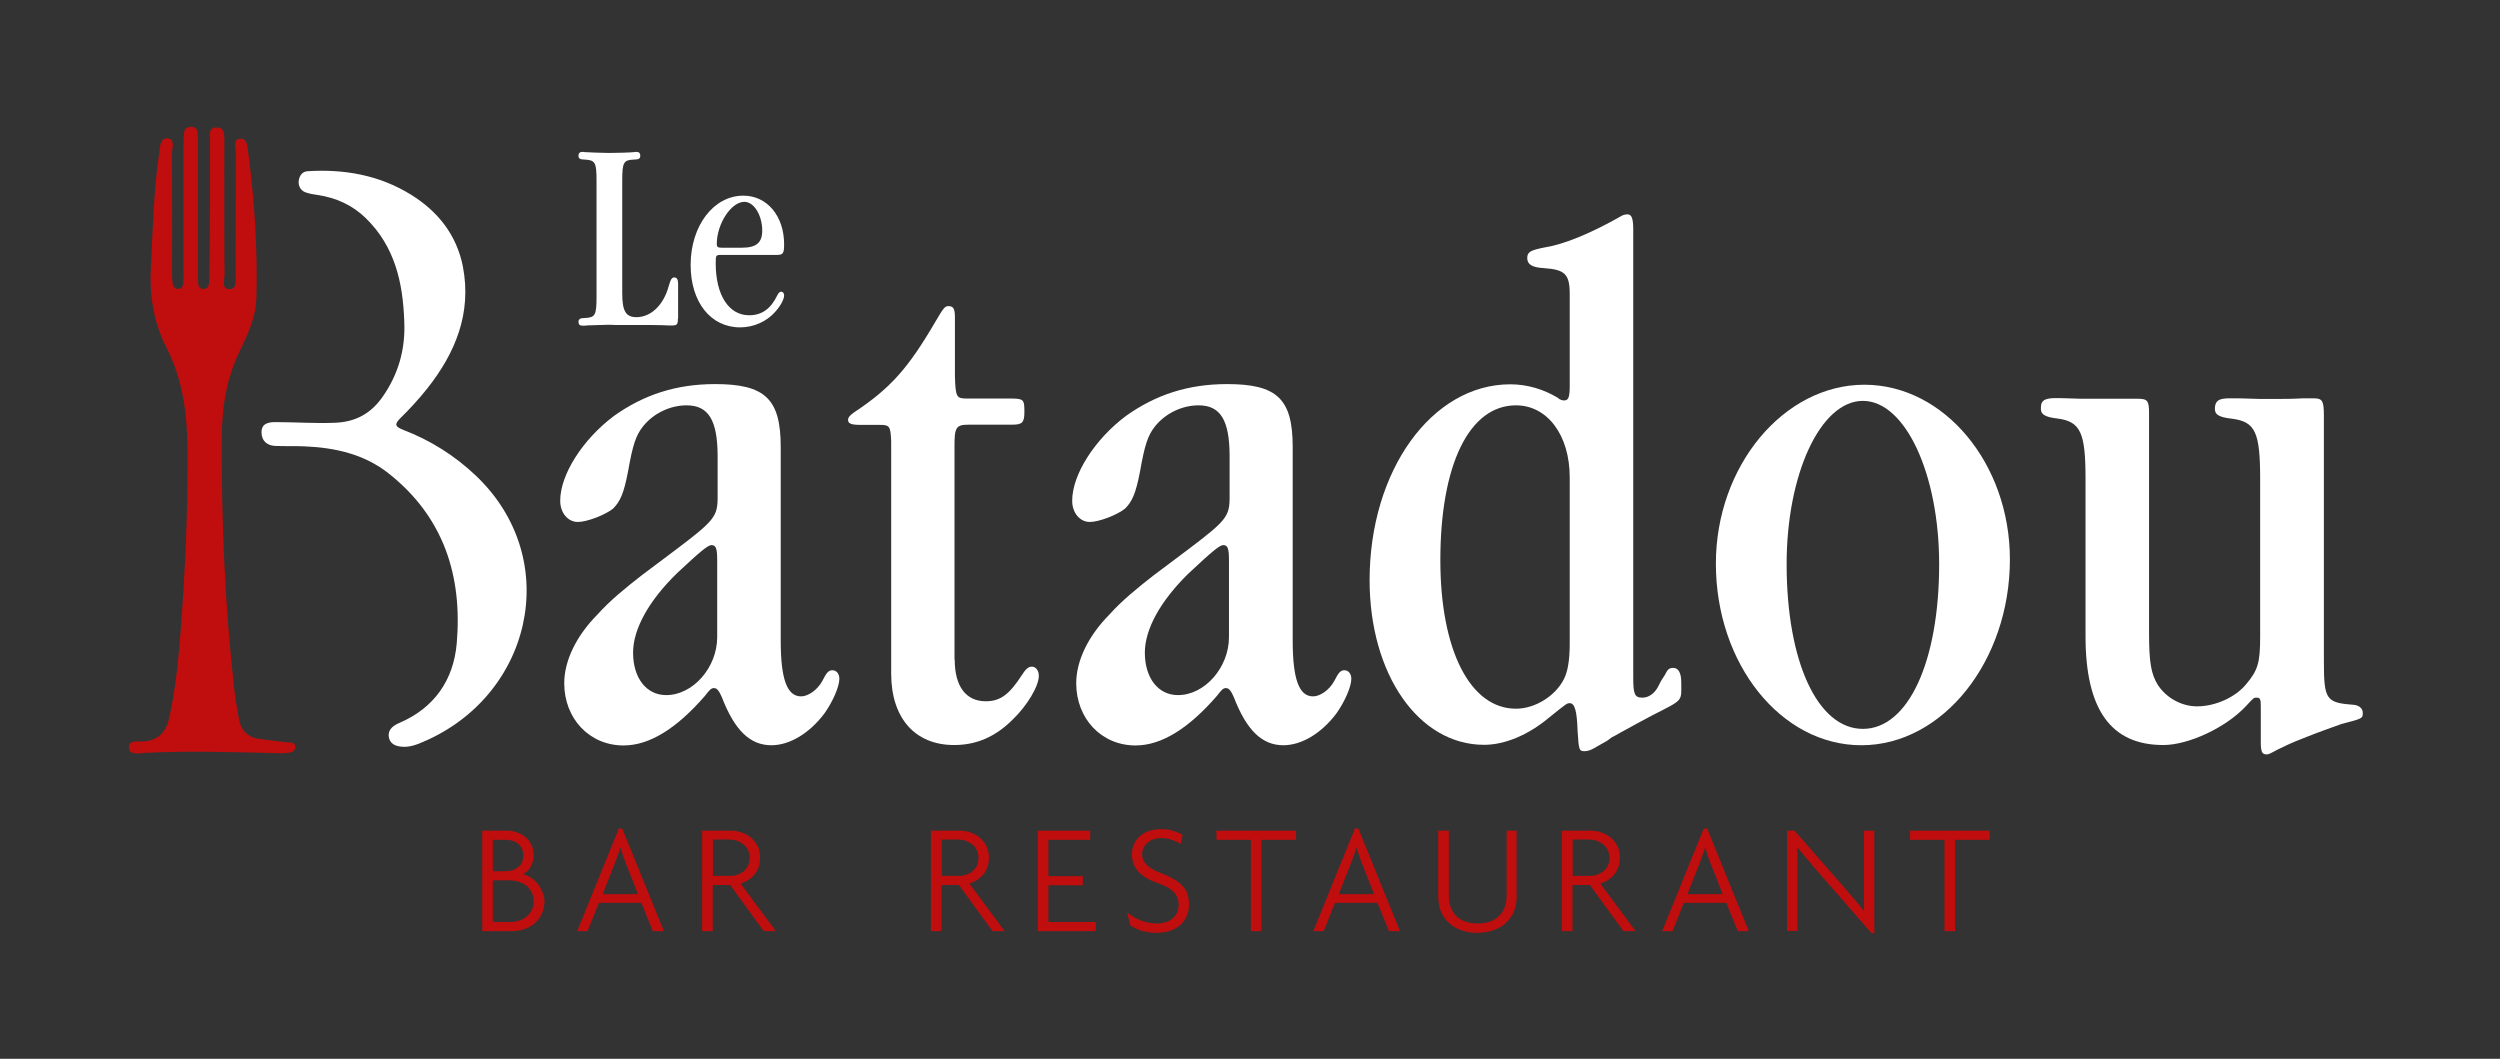 <?xml version="1.0" encoding="utf-8"?>
<!-- Generator: Adobe Illustrator 25.3.1, SVG Export Plug-In . SVG Version: 6.00 Build 0)  -->
<svg version="1.1" id="Calque_1" xmlns="http://www.w3.org/2000/svg" xmlns:xlink="http://www.w3.org/1999/xlink" x="0px" y="0px"
	 viewBox="0 0 1176.8 498.4" style="enable-background:new 0 0 1176.8 498.4;" xml:space="preserve">
<rect x="0" y="0" width="1176.8" height="498.4" fill="#333333" stroke="none"/>
<style type="text/css">
	.st0{fill:#FFFFFF;}
	.st1{fill:#C00D0D;}
</style>
<g>
	<g>
		<path class="st0" d="M367.5,301.5c0,18.3,3,26.3,9.6,26.3c3.3,0,7.7-3,10-7.3c2-4,3-5,4.7-5c2,0,3.3,1.7,3.3,4
			c0,3.7-3,10.6-7,16.3c-7,9.3-16.3,15-25,15c-10,0-17.3-7-23.3-22.6c-1.3-3-2.3-4.3-3.7-4.3c-1.3,0-2,0.7-4.3,3.7
			c-13.3,15.3-26,23.3-38.3,23.3c-16,0-27.9-12.6-27.9-29.3c0-10.6,5.7-22.3,15.6-32.3c6-6.7,13.3-12.6,21-18.6l16-12
			c18-13.6,19.6-15.6,19.6-24.6v-19.3c0-17-4.3-24-14.6-24c-7.7,0-15.6,3.7-20.6,10c-3.3,4.3-4.7,8.3-7,21.3c-2,10.3-3.7,14-7,17.3
			c-3.7,3-12.3,6.3-16.6,6.3c-4.7,0-8.3-4.3-8.3-10c0-12.3,10.6-28.9,25.3-39.9c14-10,29.3-15,47.6-15c23.6,0,30.9,7,30.9,29.6
			V301.5z M337.6,263.6c0-5.7-0.7-7-2.7-7c-1.7,0-5.3,3-16.3,13.3c-13.3,13-20.6,26.3-20.6,37.3c0,12,6.3,20,15.6,20
			c12.6,0,24-13,24-27.3V263.6z"/>
		<path class="st0" d="M449.4,310.5c0,12.6,5.3,19.6,14.6,19.6c6.7,0,11-3,17-12.3c1.7-2.7,3-4,4.7-4c2,0,3.3,2,3.3,4.3
			c0,5-5.7,14.3-12.3,20.6c-8.3,8.3-17.3,12-27.6,12c-18.3,0-29.6-12.6-29.6-33.6V207.7c-0.3-7-0.7-7.7-5.3-7.7h-9.3
			c-4.3,0-5.7-0.7-5.7-2.3c0-1.3,1-2.3,3-3.7c17-11.3,25.3-20.6,38.3-42.9c3.7-6.3,4.3-7,6-7c2.3,0,3,1.3,3,5.3v27.6
			c0.3,10,0.7,10.6,5.7,10.6h20c6.7,0,7,0.3,7,6.3c0,5-1,6-5.7,6H456c-6,0-6.7,1.3-6.7,10V310.5z"/>
		<path class="st0" d="M608.5,301.5c0,18.3,3,26.3,9.6,26.3c3.3,0,7.7-3,10-7.3c2-4,3-5,4.7-5c2,0,3.3,1.7,3.3,4
			c0,3.7-3,10.6-7,16.3c-7,9.3-16.3,15-25,15c-10,0-17.3-7-23.3-22.6c-1.3-3-2.3-4.3-3.7-4.3c-1.3,0-2,0.7-4.3,3.7
			c-13.3,15.3-26,23.3-38.3,23.3c-16,0-27.9-12.6-27.9-29.3c0-10.6,5.7-22.3,15.6-32.3c6-6.7,13.3-12.6,21-18.6l16-12
			c18-13.6,19.6-15.6,19.6-24.6v-19.3c0-17-4.3-24-14.6-24c-7.7,0-15.6,3.7-20.6,10c-3.3,4.3-4.7,8.3-7,21.3c-2,10.3-3.7,14-7,17.3
			c-3.7,3-12.3,6.3-16.6,6.3c-4.7,0-8.3-4.3-8.3-10c0-12.3,10.6-28.9,25.3-39.9c14-10,29.3-15,47.6-15c23.6,0,30.9,7,30.9,29.6
			V301.5z M578.5,263.6c0-5.7-0.7-7-2.7-7c-1.7,0-5.3,3-16.3,13.3c-13.3,13-20.6,26.3-20.6,37.3c0,12,6.3,20,15.6,20
			c12.6,0,24-13,24-27.3V263.6z"/>
		<path class="st0" d="M768.8,319.1c0,7.7,0.7,9.3,4.3,9.3c3,0,5.7-2,7.3-5c2-4,1-2,3.3-5.7c1.3-2.7,2-3.3,4-3.3
			c2.3,0,3.7,2.3,3.7,6.7c0,9.3,1.3,8-13.6,15.6c-2,1-8.7,4.7-15.3,8.3c-1.7,1-3,1.7-3.7,2l-2.3,1.7l-2.3,1.3l-2.3,1.3
			c-2.7,1.7-4.3,2.3-6,2.3c-2.7,0-2.7-0.7-3.3-9.6c-0.3-9.3-1.3-13-3.7-13c-1.3,0-1.3,0-10,7c-9.6,8-20.6,12.6-30.3,12.6
			c-30.9,0-53.9-33.3-53.9-77.5c0-51.6,29.3-92.2,66.2-92.2c8,0,15.6,2.3,22.3,6.3c1,1,2.3,1.3,3,1.3c2,0,2.7-1.3,2.7-6.7v-43.3
			c0-9.6-2.3-11.6-12.3-12.3c-5.3-0.3-7.7-1.7-7.7-4.7s1.7-3.7,8-5c8.7-1.3,21.3-6.3,35.9-14.6c1-0.7,2.3-1,3.3-1c2,0,2.7,2,2.7,7.3
			V319.1z M738.9,224.7c0-20-10.6-33.9-25.3-33.9c-22,0-35.6,27.9-35.6,72.9c0,42.3,14,69.9,35.6,69.9c9,0,18.6-6,22.6-14
			c1.7-3.3,2.7-8.7,2.7-16.6V224.7z"/>
		<path class="st0" d="M946.1,263.3c0,47.9-31.6,87.5-69.9,87.5c-37.9,0-68.5-38.3-68.5-85.5c0-45.9,31.9-84.2,69.9-84.2
			C915.2,181.1,946.1,218.3,946.1,263.3z M841,265.6c0,45.9,14.6,77.5,35.9,77.5s35.9-31.6,35.9-77.5c0-42.6-16-76.9-35.9-76.9
			S841,223,841,265.6z"/>
		<path class="st0" d="M1093.9,311.2c0,18.3,1,19.6,14.3,20.6c2.3,0.3,4,1.7,4,3.7c0,2.7,0,2.7-10,5.3c-2.7,1-10.6,3.7-18,6.7
			c-6,2.3-9.3,4-12,5.3c-4.3,2.3-4.3,2.3-5.3,2.3c-2,0-2.7-1-2.7-5.7v-17c0-3.3-0.3-4-2-4c-1.3,0-1.3,0-5,4
			c-9.3,10-26.9,18.3-38.9,18.3c-24.6,0-36.6-16.6-36.6-51.2v-74.2c0-21.6-2.3-26.9-13.3-28.3c-6-0.7-8-2-7.7-5.3c0-3.3,2-4.3,7-4.3
			c1.3,0,3.7,0,11.6,0.3h15.6h11c5,0,5.7,0.7,5.7,7v103.5c0,13.6,1,19,4,24c4,6.3,11.3,10.3,18.6,10.3c8.7,0,18-4.3,23-10.3
			c5.7-6.7,6.7-10.3,6.7-22.6v-74.2c0-22-2.3-26.9-13.3-28.3c-6.3-0.7-8.3-2-8-5.3c0.3-3.3,2-4.3,7-4.3h2.3c3,0,1.3,0,12,0.3h7
			c3.7,0,8,0,13.3-0.3h4.7c4.3,0,5,1,5,8.3V311.2z"/>
	</g>
	<g>
		<g>
			<path class="st0" d="M319.1,149.9c0,2.8-0.4,3.3-2.7,3.3H315c-2.2-0.1-5.3-0.2-7.9-0.2h-14.5h-2.4l-2.4-0.1h-2.4
				c-1.2,0-3.5,0.1-6.7,0.2c-1.6,0-2.7,0.1-3.5,0.2h-1c-1.3,0-1.9-0.6-1.9-1.8c0-1.3,0.9-1.8,2.8-1.8c5.1-0.2,5.7-1.2,5.7-10.2V85.2
				c0-8.9-0.6-9.8-5.7-10.1c-2.1,0-2.8-0.5-2.8-1.8c0-1.2,0.6-1.8,1.9-1.8c0.2,0,0.6,0,1,0.1c1.7,0.1,7.9,0.4,11.5,0.4
				c3.9,0,10.1-0.2,11.8-0.4c0.4-0.1,0.7-0.1,1-0.1c1.3,0,1.9,0.6,1.9,1.8c0,1.3-0.7,1.8-2.8,1.8c-5.1,0.2-5.7,1.2-5.7,10.1V138
				c0,8.5,1.7,11.3,6.7,11.3c6.8,0,12.8-5.7,15.2-14.7c1-3.4,1.5-4,2.7-4c1.1,0,1.7,1,1.7,2.9V149.9z"/>
			<path class="st0" d="M339.3,120c-2.3,0-2.4,0.2-2.4,4c0,14.8,6.1,24.4,15.7,24.4c6,0,10.2-3,13.3-9.4c0.6-1.2,1.1-1.7,1.9-1.7
				c0.7,0,1.3,0.7,1.3,1.8c0,1.8-1.8,5.1-4.3,7.8c-4,4.5-10.1,7.2-16.4,7.2c-13.9,0-23.3-11.9-23.3-29.4c0-18.4,10.8-32.6,24.8-32.6
				c11.2,0,19.2,9.6,19.2,22.9c0,4.3-0.5,5-3.5,5H339.3z M349.3,116.6c6.7,0,9.5-2.4,9.5-8c0-7.3-3.9-13.6-8.4-13.6
				c-6.2,0-13,10.3-13,19.9c0,1.3,0.5,1.7,2.2,1.7H349.3z"/>
		</g>
	</g>
	<path class="st1" d="M98.8,97.9c0-10.9,0-21.8,0-32.7c0-2.3-0.5-5.2,3.1-5.2c3.6,0,3.7,2.7,3.7,5.4c0,21.3-0.1,42.6,0.1,63.9
		c0,2.4-1.7,6.9,2.5,6.8c3.5-0.1,2.7-4.5,2.7-7.1c0.1-19.1,0-38.2,0.1-57.3c0-2.3-1.4-6,1.9-6.4c3.3-0.4,3.6,3.5,3.9,6
		c3,22.9,4.5,45.8,3.9,68.9c-0.2,8.8-3.9,16.9-7.7,24.7c-6.3,13-8.5,26.4-8.6,40.7c-0.2,40.1,1.5,80.1,6,119.9
		c0.5,4.2,1.3,8.4,2,12.6c0.9,5.4,3.9,8.9,9.5,9.7c4.2,0.6,8.4,1,12.7,1.6c1.7,0.2,4.5-0.4,4.4,2.3c-0.1,2.6-2.7,2.6-4.8,2.8
		c-1.4,0.1-2.8,0.1-4.3,0c-20.5-0.4-41-1.2-61.5-0.1c-2.8,0.1-7.4,1.3-7.7-2.3c-0.4-4.2,4.6-2.8,7.1-3.1c7.2-0.7,10.5-4.7,11.9-11.3
		c3.1-14.1,4.4-28.4,5.5-42.7c2-27,3.2-54.1,3.1-81.3c-0.1-17.4-1.8-34.2-9.9-50c-6.1-11.9-8.1-24.6-7.4-38.1
		c1-17.8,1.3-35.6,3.9-53.3c0.4-2.8,0.4-7.4,3.8-7.2c4.1,0.3,2.2,4.9,2.2,7.5c0.2,18.6,0.1,37.2,0.1,55.8c0,1.6,0,3.2,0.2,4.7
		c0.2,1.5,0.8,2.8,2.6,2.9c1.8,0,2.4-1.3,2.5-2.8c0.1-1.4,0.1-2.8,0.1-4.3c0-20.7,0-41.3,0-62c0-1.6,0-3.2,0.3-4.7
		c0.3-1.8,1.7-2.5,3.5-2.5c1.7,0.1,2.7,1,2.8,2.6c0.2,1.6,0.2,3.1,0.2,4.7c0,20.7,0,41.3,0,62c0,1.4,0,2.8,0.1,4.3
		c0.1,1.6,0.9,2.8,2.6,2.7c1.8-0.1,2.4-1.3,2.5-2.9c0.1-1.3,0.1-2.5,0.1-3.8C98.8,119,98.8,108.4,98.8,97.9z"/>
	<path class="st0" d="M190.3,151.4c-0.6-18.3-4.4-35.4-18.2-48.8c-6.3-6.1-13.9-9.5-22.5-10.8c-2-0.3-4-0.6-5.9-1.3
		c-2.2-0.9-3.3-2.9-3.1-5.3c0.3-2.5,1.7-4.4,4.1-4.6c17.3-1.1,33.8,1.8,48.7,11c12.8,7.9,21.6,19.1,24.5,33.9
		c4.2,21.9-3.5,40.6-16.8,57.4c-3.9,4.9-8.1,9.5-12.6,13.9c-2.9,2.9-2.6,4,1.2,5.5c12.8,4.9,24.3,12.1,34.3,21.6
		c42,39.9,26,105.7-27.5,126.4c-2.6,1-5.3,1.5-8.1,1.1c-2.5-0.3-4.7-1.4-5.3-4.1c-0.6-2.7,0.7-4.6,2.9-6c0.6-0.4,1.3-0.7,2-1
		c16.5-7.1,25.5-20.2,27-37.5c2.7-31.7-6.1-59.4-32-79.9c-11.6-9.2-25.4-12.2-39.8-12.8c-4.6-0.2-9.2,0-13.8-0.2
		c-3.8-0.2-6.3-2.5-6.3-6.4c0-4.2,3.2-4.8,6.6-4.8c9.4,0,18.7,0.7,28.1,0.3c9.8-0.4,16.9-4.5,22.3-12.2
		C187.5,176.2,190.9,164.4,190.3,151.4z"/>
	<g>
		<path class="st1" d="M256.3,424.2c0,2.2-0.4,4.2-1.3,6c-0.8,1.8-2,3.2-3.3,4.4c-1.4,1.2-3,2.1-4.7,2.7c-1.8,0.6-3.6,1-5.6,1H227
			V391h11.6c1.6,0,3.2,0.3,4.7,0.8c1.5,0.5,2.9,1.3,4.1,2.3c1.2,1,2.1,2.2,2.8,3.7c0.7,1.5,1,3.1,1,4.9c0,1.9-0.5,3.6-1.4,5.3
			c-0.9,1.7-2.2,2.8-3.8,3.5c1.3,0.3,2.6,0.8,3.8,1.6c1.2,0.8,2.3,1.7,3.2,2.8c0.9,1.1,1.7,2.4,2.2,3.8
			C256,421.2,256.3,422.7,256.3,424.2z M246.3,402.7c0-2.4-0.8-4.3-2.4-5.5c-1.6-1.3-3.6-1.9-6-1.9H232v14.8h6.2
			c2.2,0,4.1-0.6,5.7-1.9C245.5,406.9,246.3,405.1,246.3,402.7z M251.2,424.2c0-1.5-0.3-2.9-0.9-4.1c-0.6-1.2-1.4-2.2-2.4-3.1
			c-1-0.8-2.2-1.5-3.6-1.9c-1.4-0.4-2.8-0.7-4.3-0.7H232V434h8.4c1.4,0,2.8-0.2,4.1-0.7c1.3-0.4,2.5-1.1,3.4-1.9
			c1-0.8,1.8-1.8,2.4-3C250.9,427.2,251.2,425.8,251.2,424.2z"/>
		<path class="st1" d="M307.3,438.3l-5.4-13.3h-20l-5.3,13.3h-4.9l19.6-48.3h1.6l19.6,48.3H307.3z M294.6,406.4
			c-0.4-1.1-0.9-2.2-1.3-3.5c-0.4-1.2-0.8-2.5-1.2-3.8h-0.1c-0.4,1.3-0.8,2.5-1.3,3.8c-0.4,1.2-0.9,2.4-1.3,3.5l-5.7,14.5h16.6
			L294.6,406.4z"/>
		<path class="st1" d="M359.5,438.3l-15.8-21.7h-8.2v21.7h-5V391H344c1.8,0,3.5,0.3,5.2,0.9c1.7,0.6,3.2,1.4,4.4,2.5
			c1.3,1.1,2.3,2.5,3.1,4c0.8,1.6,1.1,3.4,1.1,5.4c0,3.1-0.9,5.7-2.6,7.8c-1.8,2.1-4,3.5-6.6,4.3l16.6,22.4H359.5z M352.9,403.8
			c0-1.3-0.3-2.5-0.8-3.6c-0.5-1.1-1.2-2-2.1-2.7c-0.9-0.7-1.9-1.3-3-1.7c-1.2-0.4-2.4-0.6-3.7-0.6h-7.7v17.1h8
			c1.2,0,2.4-0.2,3.6-0.6c1.1-0.4,2.1-0.9,3-1.7c0.8-0.7,1.5-1.6,2-2.7C352.6,406.3,352.9,405.1,352.9,403.8z"/>
		<path class="st1" d="M467.2,438.3l-15.8-21.7h-8.2v21.7h-5V391h13.5c1.8,0,3.5,0.3,5.2,0.9c1.7,0.6,3.2,1.4,4.4,2.5
			c1.3,1.1,2.3,2.5,3.1,4c0.8,1.6,1.1,3.4,1.1,5.4c0,3.1-0.9,5.7-2.6,7.8c-1.8,2.1-4,3.5-6.6,4.3l16.6,22.4H467.2z M460.6,403.8
			c0-1.3-0.3-2.5-0.8-3.6c-0.5-1.1-1.2-2-2.1-2.7c-0.9-0.7-1.9-1.3-3-1.7c-1.2-0.4-2.4-0.6-3.7-0.6h-7.7v17.1h8
			c1.2,0,2.4-0.2,3.6-0.6c1.1-0.4,2.1-0.9,3-1.7c0.8-0.7,1.5-1.6,2-2.7C460.3,406.3,460.6,405.1,460.6,403.8z"/>
		<path class="st1" d="M488.5,438.3V391h24.7v4.3h-19.7v17.1h16.2v4.3h-16.2V434h22.3v4.3H488.5z"/>
		<path class="st1" d="M559.7,425.6c0,4.1-1.4,7.4-4.1,9.8c-2.7,2.4-6.5,3.7-11.2,3.7c-2.8,0-5.2-0.4-7.3-1.1
			c-2.1-0.7-3.8-1.6-5.1-2.5l-1.4-5.9c2.1,1.6,4.2,2.8,6.5,3.7c2.3,0.9,4.8,1.4,7.6,1.4c3,0,5.4-0.8,7.3-2.4
			c1.9-1.6,2.8-3.7,2.8-6.3c0-2.5-0.8-4.5-2.3-6.1c-1.5-1.6-4-3-7.3-4.1c-4.3-1.5-7.4-3.4-9.4-5.6c-2-2.3-3-5-3-8.1
			c0-1.5,0.3-2.9,0.8-4.3c0.6-1.4,1.4-2.7,2.5-3.8c1.1-1.1,2.6-2.1,4.4-2.7c1.8-0.7,3.9-1,6.2-1c2.2,0,4.1,0.3,5.9,0.9
			c1.8,0.6,3.1,1.2,4.1,1.9l-1,4.2c-0.9-0.7-2.2-1.3-3.9-1.9c-1.7-0.6-3.4-0.9-5.2-0.9c-1.5,0-2.8,0.2-3.9,0.7
			c-1.1,0.4-2.1,1-2.8,1.7c-0.7,0.7-1.3,1.5-1.7,2.4c-0.4,0.9-0.6,1.8-0.6,2.7c0,1.9,0.7,3.6,2.1,5c1.4,1.5,3.6,2.8,6.6,3.9
			c2.1,0.8,4,1.7,5.7,2.6c1.7,0.9,3.1,2,4.3,3.2c1.2,1.2,2.1,2.5,2.7,4C559.3,422,559.7,423.7,559.7,425.6z"/>
		<path class="st1" d="M593.8,395.3v43h-5v-43h-16.2V391h37.5v4.3H593.8z"/>
		<path class="st1" d="M653.8,438.3l-5.4-13.3h-20l-5.3,13.3h-4.9l19.6-48.3h1.6l19.6,48.3H653.8z M641.1,406.4
			c-0.4-1.1-0.9-2.2-1.3-3.5c-0.4-1.2-0.8-2.5-1.2-3.8h-0.1c-0.4,1.3-0.8,2.5-1.3,3.8c-0.4,1.2-0.9,2.4-1.3,3.5l-5.7,14.5h16.6
			L641.1,406.4z"/>
		<path class="st1" d="M712.6,429.1c-0.9,2.1-2.2,3.9-3.8,5.4c-1.6,1.5-3.6,2.6-5.9,3.4c-2.3,0.8-4.8,1.2-7.5,1.2
			c-2.8,0-5.3-0.4-7.5-1.2c-2.2-0.8-4.2-1.9-5.8-3.4c-1.6-1.5-2.9-3.3-3.8-5.4c-0.9-2.1-1.3-4.5-1.3-7.2V391h5v30.5
			c0,4.2,1.2,7.4,3.5,9.7c2.4,2.3,5.7,3.5,10.1,3.5c4.3,0,7.7-1.2,10-3.5c2.4-2.3,3.6-5.6,3.6-9.7V391h4.7v30.9
			C714,424.6,713.5,427,712.6,429.1z"/>
		<path class="st1" d="M764.2,438.3l-15.8-21.7h-8.2v21.7h-5V391h13.5c1.8,0,3.5,0.3,5.2,0.9c1.7,0.6,3.2,1.4,4.4,2.5
			c1.3,1.1,2.3,2.5,3.1,4c0.8,1.6,1.1,3.4,1.1,5.4c0,3.1-0.9,5.7-2.6,7.8c-1.8,2.1-4,3.5-6.6,4.3l16.6,22.4H764.2z M757.6,403.8
			c0-1.3-0.3-2.5-0.8-3.6c-0.5-1.1-1.2-2-2.1-2.7c-0.9-0.7-1.9-1.3-3-1.7c-1.2-0.4-2.4-0.6-3.7-0.6h-7.7v17.1h8
			c1.2,0,2.4-0.2,3.6-0.6c1.1-0.4,2.1-0.9,3-1.7c0.8-0.7,1.5-1.6,2-2.7C757.4,406.3,757.6,405.1,757.6,403.8z"/>
		<path class="st1" d="M818,438.3l-5.4-13.3h-20l-5.3,13.3h-4.9l19.6-48.3h1.6l19.6,48.3H818z M805.2,406.4
			c-0.4-1.1-0.9-2.2-1.3-3.5c-0.4-1.2-0.8-2.5-1.2-3.8h-0.1c-0.4,1.3-0.8,2.5-1.3,3.8s-0.9,2.4-1.3,3.5l-5.7,14.5h16.6L805.2,406.4z
			"/>
		<path class="st1" d="M881,439.3l-23.3-26.7c-2-2.3-4.1-4.7-6.1-7.1c-2-2.4-3.9-4.6-5.5-6.6l-0.1,0.1c0.1,2.2,0.1,4.4,0.1,6.6
			c0,2.2,0,4.3,0,6.5v26.1h-4.9V391h3.5l22,25.1c1.6,1.9,3.4,4,5.4,6.3c2,2.3,3.8,4.4,5.3,6.4l0.1-0.1c-0.1-2.1-0.1-4.2-0.1-6.3
			c0-2.1,0-4.2,0-6.2V391h4.9v48.3H881z"/>
		<path class="st1" d="M920.3,395.3v43h-5v-43h-16.2V391h37.5v4.3H920.3z"/>
	</g>
</g>
</svg>
